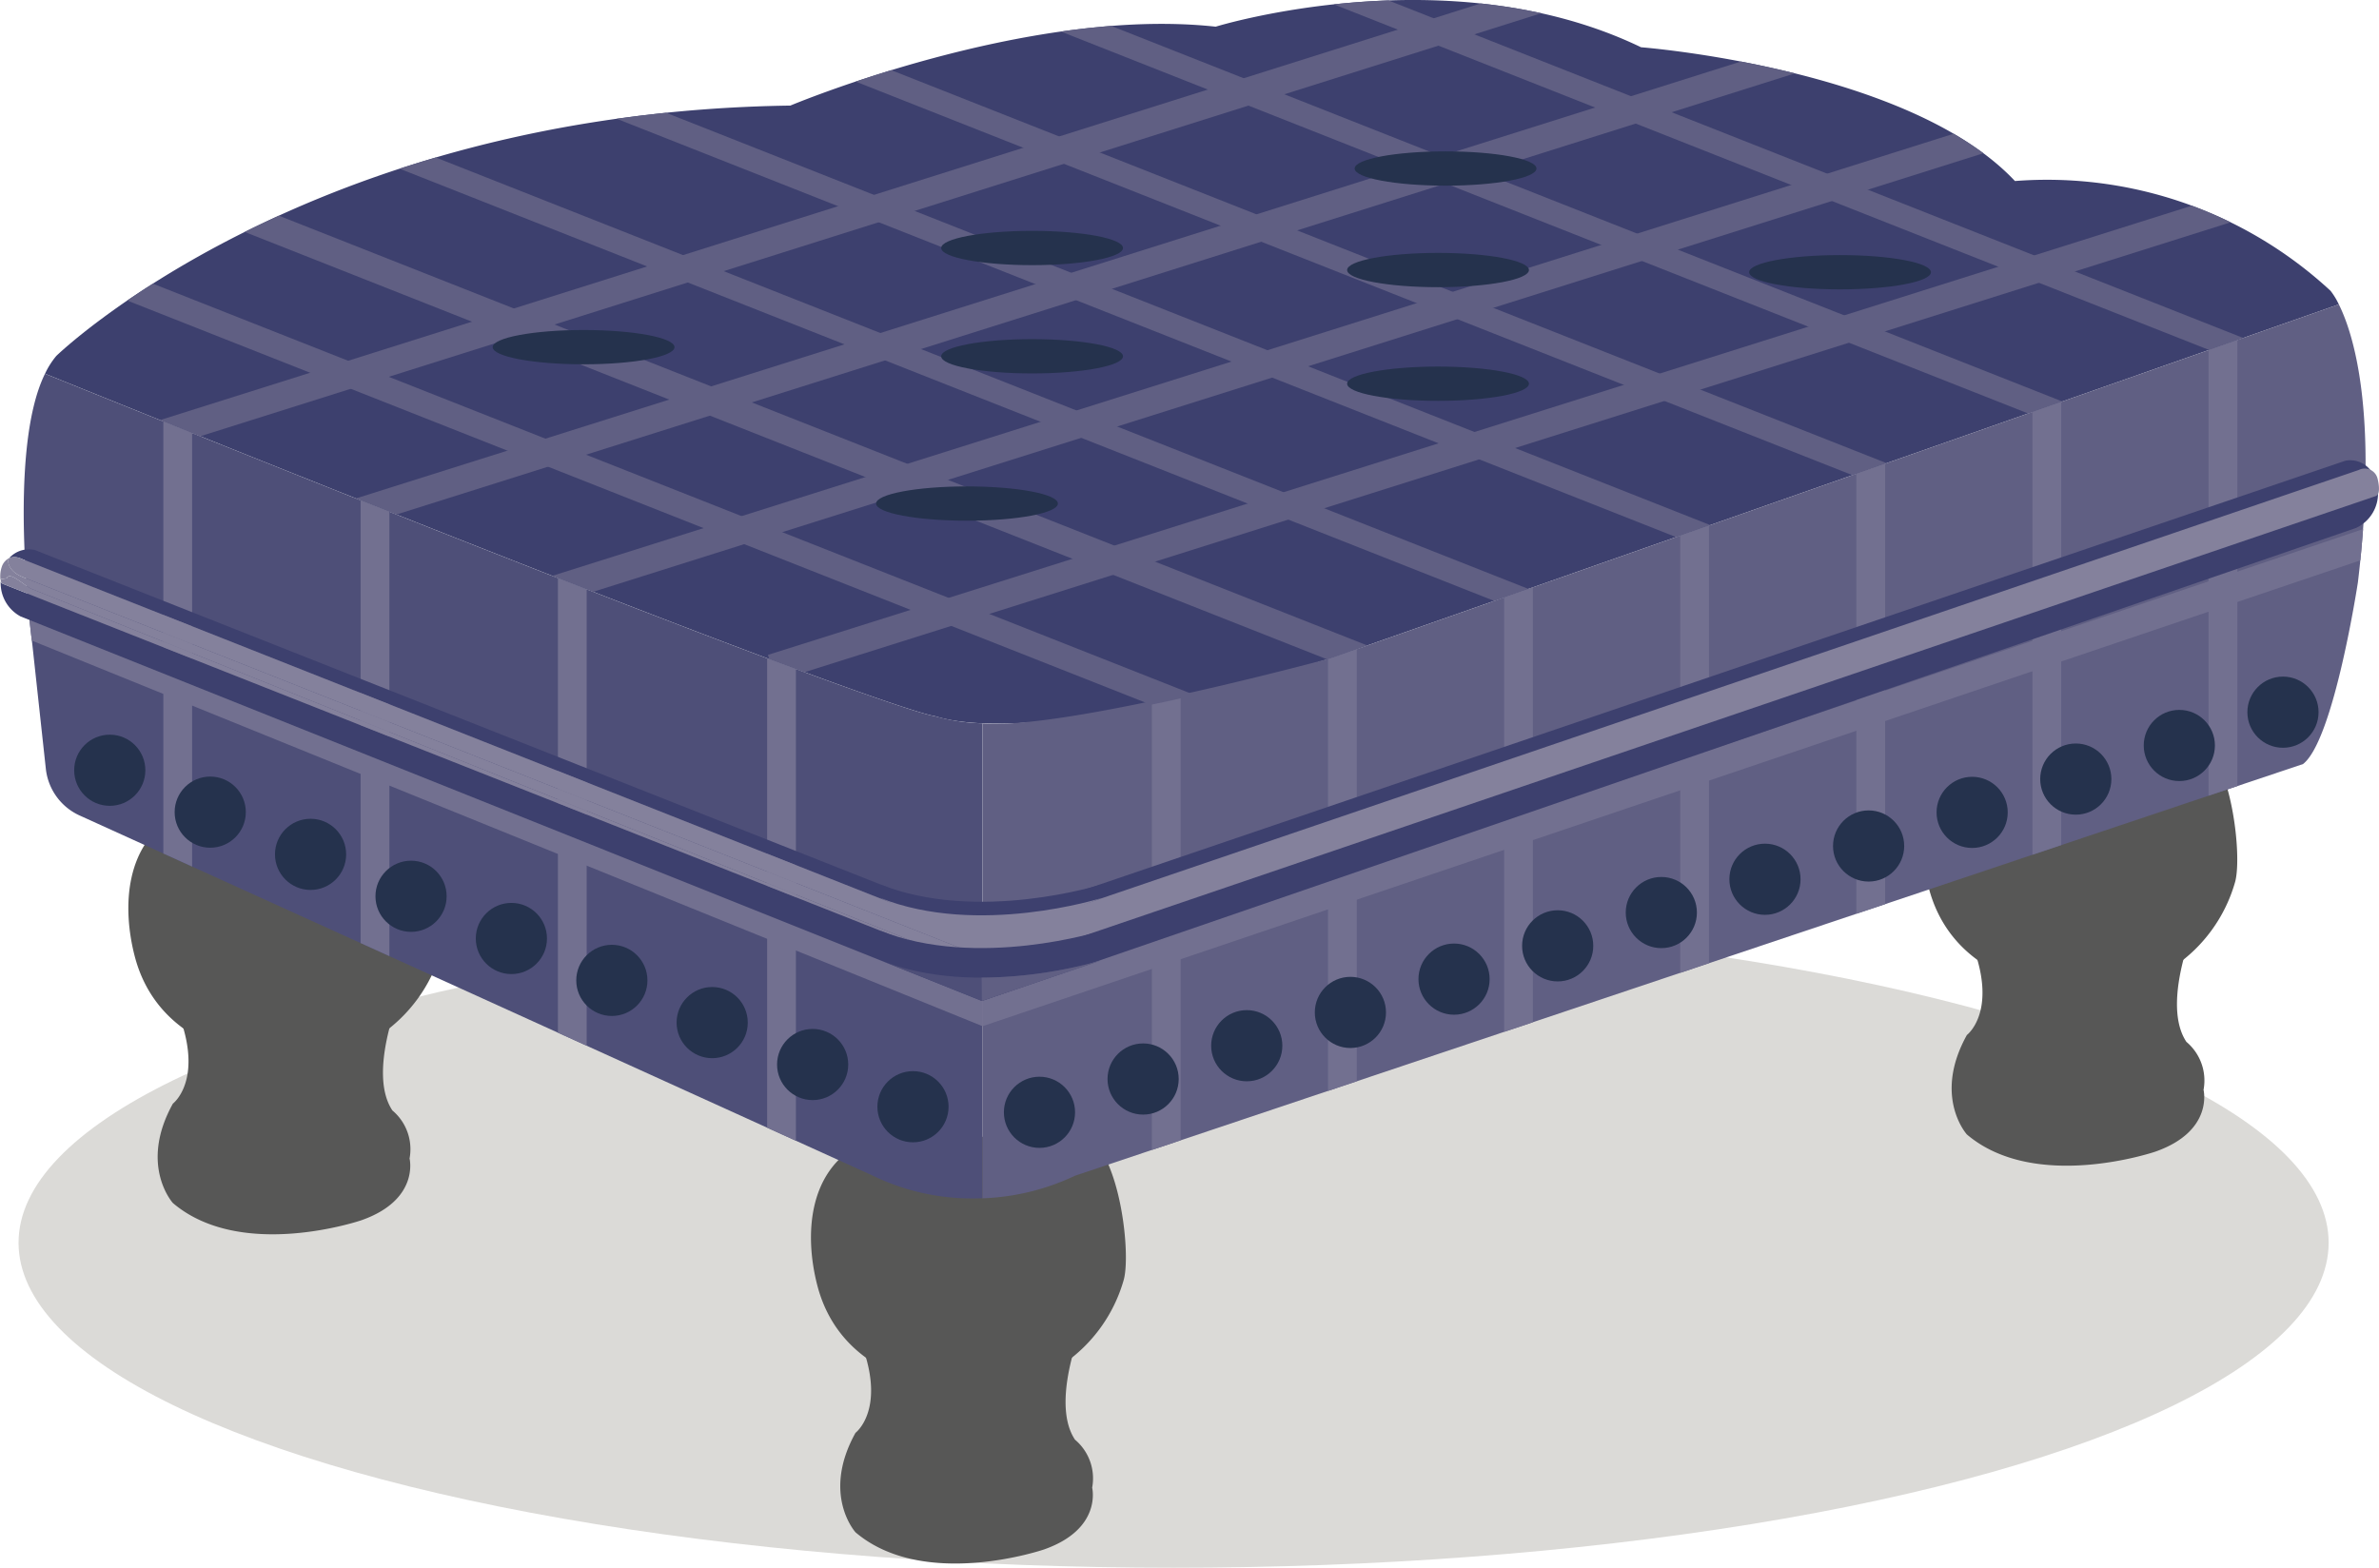 <svg xmlns="http://www.w3.org/2000/svg" xmlns:xlink="http://www.w3.org/1999/xlink" width="112.245" height="73.979" viewBox="0 0 112.245 73.979"><defs><style>.a{fill:none;}.b{fill:#dbdad7;}.c{fill:#575756;}.d{fill:#3d406e;}.e{fill:#4e4f78;}.f{fill:#605f83;}.g{clip-path:url(#a);}.h{fill:#727090;}.i{clip-path:url(#b);}.j{fill:#84819c;}.k{clip-path:url(#c);}.l{fill:#25324d;}</style><clipPath id="a"><path class="a" d="M1130.259,1109.247c1.457-1.132,2.589-8.578,2.589-8.578.967-8.1-.232-11.771-.9-13.113l-47.488,16.674s-12.627,3.427-16.509,3.1v22.41a11.1,11.1,0,0,0,4.37-1.067Z" transform="translate(-1067.95 -1087.557)"/></clipPath><clipPath id="b"><path class="a" d="M1075.888,1106.243s-1.993,0-41.964-16.152c-1.828,3.706-.6,12.754-.6,12.754l.64,5.891a2.745,2.745,0,0,0,1.592,2.2l37.419,16.994a10.727,10.727,0,0,0,5.178,1.067v-22.41A8.984,8.984,0,0,1,1075.888,1106.243Z" transform="translate(-1032.92 -1090.091)"/></clipPath><clipPath id="c"><path class="a" d="M1094.435,1107.471l47.488-16.674a3.3,3.3,0,0,0-.392-.643,19.686,19.686,0,0,0-14.889-5.179c-5.018-5.341-17.641-6.312-17.641-6.312-9.063-4.37-20.069-.971-20.069-.971-8.9-.971-20.067,3.723-20.067,3.723-22.82.323-34.634,11.813-34.634,11.813a3.8,3.8,0,0,0-.533.841c39.972,16.15,41.964,16.152,41.964,16.152C1080.839,1111.84,1094.435,1107.471,1094.435,1107.471Z" transform="translate(-1033.697 -1076.433)"/></clipPath></defs><g transform="translate(-1032.053 -1076.433)"><ellipse class="b" cx="54.497" cy="15.336" rx="54.497" ry="15.336" transform="translate(1032.928 1119.74)"/><path class="c" d="M1063.948,1118.415c-2.4,1.3-2.576,4.277-1.963,6.64.846,3.254,3.712,4.691,6.857,4.94a7.2,7.2,0,0,0,7.591-5.175c.408-1.345-.294-7.191-2.451-7.053Z" transform="translate(8.631 12.038)"/><path class="c" d="M1062.99,1124.284c2.428,4.37.485,5.826.485,5.826-1.618,2.913,0,4.694,0,4.694,3.237,2.75,8.9.808,8.9.808,2.752-.971,2.266-2.913,2.266-2.913a2.382,2.382,0,0,0-.81-2.265c-1.294-1.943.648-6.15.648-6.15Z" transform="translate(8.942 13.936)"/><path class="c" d="M1104.557,1103.876c-2.4,1.3-2.576,4.277-1.963,6.64.846,3.254,3.712,4.691,6.857,4.94a7.2,7.2,0,0,0,7.591-5.176c.408-1.345-.294-7.192-2.451-7.053Z" transform="translate(20.458 7.803)"/><path class="c" d="M1103.6,1109.745c2.428,4.37.485,5.826.485,5.826-1.618,2.913,0,4.694,0,4.694,3.237,2.75,8.9.808,8.9.808,2.752-.971,2.266-2.913,2.266-2.913a2.382,2.382,0,0,0-.809-2.265c-1.294-1.943.648-6.15.648-6.15Z" transform="translate(20.769 9.702)"/><path class="c" d="M1039.006,1106.381c-2.4,1.3-2.576,4.277-1.963,6.641.846,3.254,3.712,4.69,6.857,4.939a7.2,7.2,0,0,0,7.591-5.174c.409-1.345-.294-7.192-2.451-7.053Z" transform="translate(1.366 8.533)"/><path class="c" d="M1038.048,1112.251c2.428,4.371.485,5.828.485,5.828-1.618,2.913,0,4.692,0,4.692,3.237,2.752,8.9.81,8.9.81,2.752-.971,2.266-2.913,2.266-2.913a2.386,2.386,0,0,0-.81-2.266c-1.294-1.942.648-6.15.648-6.15Z" transform="translate(1.678 10.432)"/><path class="d" d="M1094.435,1107.471l47.488-16.674a3.3,3.3,0,0,0-.392-.643,19.686,19.686,0,0,0-14.889-5.179c-5.018-5.341-17.641-6.312-17.641-6.312-9.063-4.37-20.069-.971-20.069-.971-8.9-.971-20.067,3.723-20.067,3.723-22.82.323-34.634,11.813-34.634,11.813a3.8,3.8,0,0,0-.533.841c39.972,16.15,41.964,16.152,41.964,16.152C1080.839,1111.84,1094.435,1107.471,1094.435,1107.471Z" transform="translate(0.479 0)"/><path class="e" d="M1075.888,1106.243s-1.993,0-41.964-16.152c-1.828,3.706-.6,12.754-.6,12.754l.64,5.891a2.745,2.745,0,0,0,1.592,2.2l37.419,16.994a10.727,10.727,0,0,0,5.178,1.067v-22.41A8.984,8.984,0,0,1,1075.888,1106.243Z" transform="translate(0.252 3.978)"/><path class="f" d="M1130.259,1109.247c1.457-1.132,2.589-8.578,2.589-8.578.967-8.1-.232-11.771-.9-13.113l-47.488,16.674s-12.627,3.427-16.509,3.1v22.41a11.1,11.1,0,0,0,4.37-1.067Z" transform="translate(10.455 3.24)"/><g transform="translate(1078.405 1090.797)"><g class="g"><g transform="translate(-2.974 1.503)"><rect class="h" width="1.357" height="22.835" transform="translate(19.281 13)"/><rect class="h" width="1.357" height="26.21" transform="translate(10.972 13.34)"/><path class="h" d="M1066.093,1120.581l-.446-1.281,74.651-25.243.446,1.281Z" transform="translate(-1065.646 -1087.167)"/><rect class="h" width="1.357" height="27.923" transform="translate(27.59 8.026)"/><rect class="h" width="1.357" height="27.923" transform="translate(35.899 8.026)"/><rect class="h" width="1.357" height="27.923" transform="translate(44.208 4.974)"/><rect class="h" width="1.357" height="27.923" transform="translate(52.517 2.261)"/><rect class="h" width="1.357" height="27.923" transform="translate(60.826)"/></g></g></g><g transform="translate(1033.172 1094.069)"><g class="i"><g transform="translate(-16.967 0.153)"><rect class="h" width="1.357" height="26.21" transform="translate(52.043 12.209)"/><rect class="h" width="1.357" height="26.21" transform="translate(42.171 7.913)"/><rect class="h" width="1.357" height="26.21" transform="translate(32.863 3.278)"/><rect class="h" width="1.357" height="26.21" transform="translate(23.555)"/><path class="h" d="M1019.78,1094.678l.482-1.268,72.751,29.513-.482,1.268Z" transform="translate(-1019.78 -1089.277)"/></g></g></g><path class="d" d="M1132.775,1096.148l-64.844,22.323v-1.437l64.38-22.208c.364-.126,1.089-.815,1.215-.451l.275.059A1.8,1.8,0,0,1,1132.775,1096.148Z" transform="translate(10.449 5.195)"/><path class="d" d="M1132.721,1094.6l-64.79,22.074v-1.508l64.327-21.888a1.206,1.206,0,0,1,1.238.514S1133.565,1094.325,1132.721,1094.6Z" transform="translate(10.449 4.897)"/><path class="j" d="M1133.725,1094.851l-65.766,22.388-.125-1.44,65.088-22.178a.623.623,0,0,1,.892.428h0S1134,1094.759,1133.725,1094.851Z" transform="translate(10.421 4.99)"/><path class="d" d="M1032.177,1097.793a.188.188,0,0,1-.1-.106,1.787,1.787,0,0,0,.947,1.649l45.346,18.139v-1.423Z" transform="translate(0.008 6.19)"/><path class="d" d="M1032.949,1096.948l45.333,17.934v-.664l-4.829-1.911-39.848-15.763a1.254,1.254,0,0,0-1.215.378A.734.734,0,0,1,1032.949,1096.948Z" transform="translate(0.098 5.845)"/><path class="j" d="M1032.369,1097.78c.145-.356.834.366,1.191.51l44.82,17.926v-.585l-45.2-17.885c-.83-.315-.737-.844-.737-.844a.408.408,0,0,1,.048-.075.7.7,0,0,0-.353.41h0a1.363,1.363,0,0,0-.048.7c0-.038,0-.076,0-.111Z" transform="translate(0 5.94)"/><path class="j" d="M1032.177,1097.851l46.2,18.26v-.087l-44.82-17.926c-.356-.145-1.046-.866-1.191-.51l-.278.047c0,.035,0,.073,0,.111A.187.187,0,0,0,1032.177,1097.851Z" transform="translate(0.008 6.133)"/><path class="j" d="M1033.091,1097.756l45.2,17.885v-.844l-45.333-17.934a.734.734,0,0,0-.559-.026.4.4,0,0,0-.048.075S1032.261,1097.441,1033.091,1097.756Z" transform="translate(0.087 5.93)"/><path class="d" d="M1064.191,1108.742c4.628,1.866,10.468.019,10.468.019l-5.689,2.224Z" transform="translate(9.36 9.41)"/><path class="j" d="M1064.191,1109.238c4.628,1.866,10.468.019,10.468.019l-5.689,2.223Z" transform="translate(9.36 9.554)"/><path class="d" d="M1064.191,1110.435c4.628,1.865,10.468.018,10.468.018l-5.689,2.224Z" transform="translate(9.36 9.903)"/><path class="e" d="M1064.191,1111.515c4.628,1.865,10.468.018,10.468.018l-5.639,1.915Z" transform="translate(9.36 10.218)"/><path class="f" d="M1073.573,1111.529a21,21,0,0,1-5.652.815l.013,1.1Z" transform="translate(10.446 10.222)"/><g transform="translate(1034.176 1076.433)"><g class="k"><rect class="f" width="78.168" height="1.298" transform="matrix(0.954, -0.301, 0.301, 0.954, 23.935, 27.173)"/><g transform="translate(1.753 -7.378)"><rect class="f" width="56.195" height="1.185" transform="translate(0.435 19.618) rotate(21.55)"/><rect class="f" width="78.168" height="1.298" transform="matrix(0.954, -0.301, 0.301, 0.954, 32.356, 38.281)"/><rect class="f" width="78.168" height="1.298" transform="matrix(0.954, -0.301, 0.301, 0.954, 12.809, 30.933)"/><rect class="f" width="78.168" height="1.298" transform="matrix(0.954, -0.301, 0.301, 0.954, 3.313, 27.316)"/><rect class="f" width="57.393" height="1.306" transform="translate(8.021 17.058) rotate(21.55)"/><rect class="f" width="66.485" height="1.119" transform="translate(6.95 10.965) rotate(21.55)"/><rect class="f" width="66.485" height="1.119" transform="translate(15.428 7.913) rotate(21.55)"/><rect class="f" width="66.485" height="1.119" transform="translate(26.281 5.991) rotate(21.55)"/><rect class="f" width="66.485" height="1.119" transform="translate(32.498 2.261) rotate(21.55)"/><rect class="f" width="66.485" height="1.119" transform="translate(42.899) rotate(21.55)"/></g></g></g><g transform="translate(1055.299 1083.576)"><ellipse class="l" cx="4.289" cy="0.809" rx="4.289" ry="0.809" transform="translate(18.089 15.81)"/><ellipse class="l" cx="4.289" cy="0.809" rx="4.289" ry="0.809" transform="translate(0 8.43)"/><ellipse class="l" cx="4.289" cy="0.809" rx="4.289" ry="0.809" transform="translate(21.161 8.861)"/><ellipse class="l" cx="4.289" cy="0.809" rx="4.289" ry="0.809" transform="translate(21.161 3.751)"/><ellipse class="l" cx="4.289" cy="0.809" rx="4.289" ry="0.809" transform="translate(40.314 4.791)"/><ellipse class="l" cx="4.289" cy="0.809" rx="4.289" ry="0.809" transform="translate(40.314 10.155)"/><ellipse class="l" cx="4.289" cy="0.809" rx="4.289" ry="0.809" transform="translate(59.281 4.894)"/><ellipse class="l" cx="4.289" cy="0.809" rx="4.289" ry="0.809" transform="translate(40.669)"/></g><g transform="translate(1035.553 1108.361)"><circle class="l" cx="1.679" cy="1.679" r="1.679" transform="translate(43.865 18.881)"/><circle class="l" cx="1.679" cy="1.679" r="1.679" transform="translate(48.755 17.31)"/><circle class="l" cx="1.679" cy="1.679" r="1.679" transform="translate(53.645 15.739)"/><circle class="l" cx="1.679" cy="1.679" r="1.679" transform="translate(58.535 14.168)"/><circle class="l" cx="1.679" cy="1.679" r="1.679" transform="translate(63.425 12.597)"/><circle class="l" cx="1.679" cy="1.679" r="1.679" transform="translate(68.315 11.026)"/><circle class="l" cx="1.679" cy="1.679" r="1.679" transform="translate(73.205 9.455)"/><circle class="l" cx="1.679" cy="1.679" r="1.679" transform="translate(78.095 7.884)"/><circle class="l" cx="1.679" cy="1.679" r="1.679" transform="translate(82.985 6.314)"/><circle class="l" cx="1.679" cy="1.679" r="1.679" transform="translate(87.87 4.728)"/><circle class="l" cx="1.679" cy="1.679" r="1.679" transform="translate(92.76 3.157)"/><circle class="l" cx="1.679" cy="1.679" r="1.679" transform="translate(97.645 1.571)"/><circle class="l" cx="1.679" cy="1.679" r="1.679" transform="translate(102.535)"/><circle class="l" cx="1.679" cy="1.679" r="1.679" transform="translate(0 2.74)"/><circle class="l" cx="1.679" cy="1.679" r="1.679" transform="translate(4.74 4.717)"/><circle class="l" cx="1.679" cy="1.679" r="1.679" transform="translate(9.474 6.709)"/><circle class="l" cx="1.679" cy="1.679" r="1.679" transform="translate(14.215 8.687)"/><circle class="l" cx="1.679" cy="1.679" r="1.679" transform="translate(18.949 10.679)"/><circle class="l" cx="1.679" cy="1.679" r="1.679" transform="translate(23.689 12.656)"/><circle class="l" cx="1.679" cy="1.679" r="1.679" transform="translate(28.423 14.648)"/><circle class="l" cx="1.679" cy="1.679" r="1.679" transform="translate(33.163 16.626)"/><circle class="l" cx="1.679" cy="1.679" r="1.679" transform="translate(37.897 18.618)"/></g></g></svg>